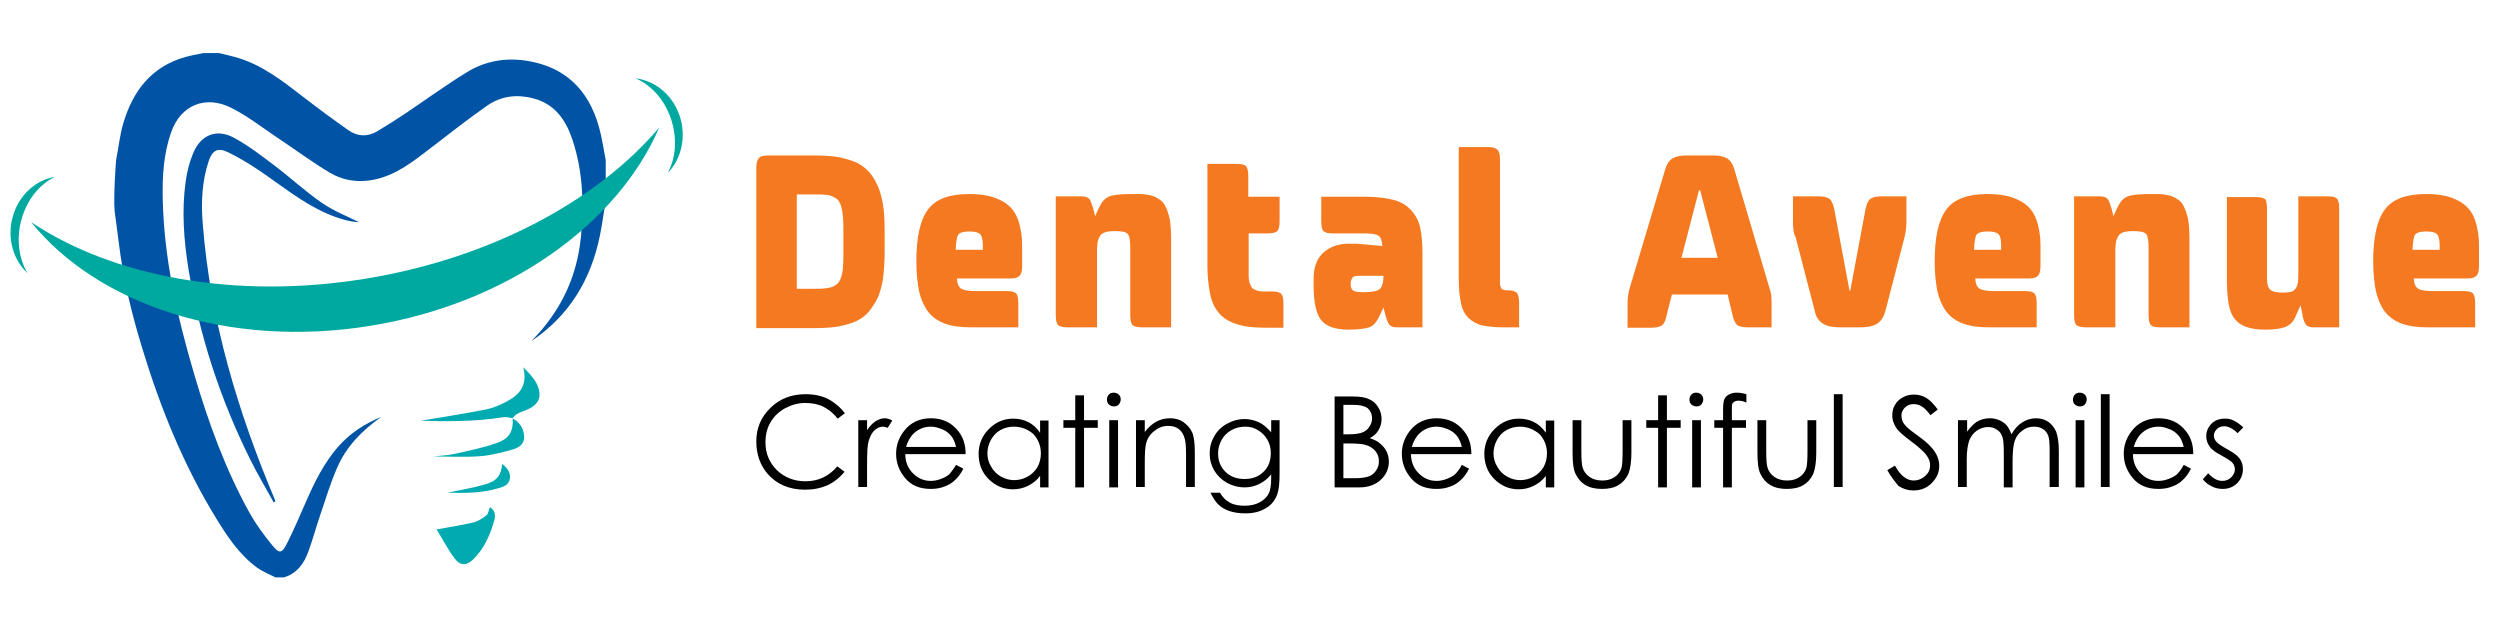 <svg xmlns="http://www.w3.org/2000/svg" width="476" height="120" viewBox="0 0 476 120" fill="none"><path d="M52.118 95.669C50.629 92.939 49.017 90.285 47.652 87.506C41.946 76.019 37.976 63.937 35.892 51.259C34.999 45.727 34.577 40.169 35.346 34.587C35.595 32.751 36.066 30.866 36.785 29.154C38.2 25.705 41.202 24.44 44.501 26.201C47.23 27.665 49.711 29.6 52.192 31.461C55.269 33.793 58.122 36.448 61.297 38.631C63.605 40.219 66.284 41.261 68.368 42.303C66.532 42.253 64.275 41.559 62.091 40.591C57.427 38.532 53.532 35.282 49.339 32.453C47.454 31.188 45.494 29.997 43.459 29.005C41.474 28.037 40.432 28.583 39.738 30.667C38.448 34.537 38.274 38.507 38.597 42.526C40.011 60.91 45.246 78.302 52.366 95.222C52.391 95.296 52.391 95.396 52.391 95.47C52.292 95.52 52.217 95.594 52.118 95.669Z" fill="#0053A5"></path><path d="M21.825 40.219C22.073 42.154 22.37 44.114 22.594 46.049C23.437 52.996 25.075 59.794 27.134 66.468C30.558 77.706 34.949 88.548 41.102 98.596C43.26 102.119 45.543 105.592 48.942 108.073C50.008 108.843 51.299 109.339 52.465 109.934C52.986 109.934 53.531 109.934 54.052 109.934C56.558 109.19 57.898 107.279 58.717 104.997C59.535 102.789 60.131 100.506 60.9 98.274C61.942 95.222 62.86 92.121 64.15 89.144C65.912 85.025 68.963 81.924 72.61 79.369C69.41 80.683 66.581 82.519 64.299 85.149C61.669 88.201 59.907 91.773 58.295 95.445C57.104 98.174 55.938 100.903 54.598 103.558C53.68 105.369 53.184 105.468 51.869 103.856C50.257 101.896 48.743 99.837 47.503 97.629C42.888 89.293 39.663 80.386 36.983 71.281C33.733 60.265 31.178 49.101 30.979 37.539C30.905 33.371 31.178 29.228 32.567 25.234C34.453 19.825 39.266 18.163 43.955 20.495C47.106 22.058 49.934 24.291 52.862 26.251C56.186 28.459 59.386 30.841 62.785 32.875C65.316 34.389 68.194 34.81 71.171 34.215C75.513 33.346 78.788 30.642 82.162 28.062C85.685 25.358 89.158 22.629 92.78 20.098C95.385 18.287 98.363 17.915 101.464 18.709C105.582 19.751 107.691 22.753 108.956 26.499C110.991 32.503 111.189 38.706 110.619 44.958C110.048 51.036 107.989 56.519 104.267 61.382C103.796 62.002 103.3 62.622 102.779 63.217C102.258 63.813 101.712 64.359 101.191 64.929C108.435 60.067 112.554 53.169 114.241 44.759C114.687 42.576 114.96 40.368 115.332 38.16C115.332 35.604 115.332 33.049 115.332 30.493C114.911 28.36 114.613 26.177 114.018 24.093C112.033 17.071 107.567 12.705 100.248 11.564C96.279 10.943 92.383 11.613 88.984 13.697C84.841 16.228 80.921 19.106 76.877 21.81C75.24 22.902 73.553 23.944 71.891 24.961C70.005 26.102 68.095 26.028 66.333 24.787C63.505 22.802 60.701 20.743 57.972 18.634C53.879 15.484 49.835 12.233 44.699 10.844C43.707 10.571 42.69 10.348 41.672 10.1C40.705 10.1 39.737 10.1 38.77 10.1C37.628 10.348 36.462 10.522 35.346 10.844C28.895 12.63 25.348 17.245 23.512 23.348C22.817 25.631 22.594 28.037 22.122 30.369C22.098 30.394 21.576 37.068 21.825 40.219Z" fill="#0053A5"></path><path d="M83.129 100.804C85.784 100.308 87.992 99.985 90.15 99.464C91.043 99.241 91.912 98.671 92.631 98.1C93.003 97.802 93.028 97.132 93.251 96.562C94.194 97.083 94.417 98.05 94.12 99.067C93.35 101.797 92.234 104.377 90.2 106.411C88.91 107.701 87.694 107.801 86.602 106.386C85.312 104.674 84.32 102.739 83.129 100.804Z" fill="#00AAB1"></path><path d="M97.592 79.617C96.997 79.542 96.401 79.344 95.831 79.443C90.348 80.311 84.84 80.237 80.102 80.113C83.724 79.493 88.115 78.823 92.432 77.979C93.871 77.706 95.285 77.086 96.575 76.391C98.982 75.126 100.495 73.265 99.627 69.916C101.041 71.355 102.182 72.521 102.604 74.159C103.001 75.672 102.505 76.838 101.016 77.681C100.222 78.128 99.329 78.351 98.51 78.773C98.138 78.972 97.865 79.344 97.543 79.641L97.592 79.617Z" fill="#00AAB1"></path><path d="M97.564 79.641C98.978 80.386 99.747 81.601 99.796 83.164C99.846 84.603 98.73 85.273 97.564 85.596C95.554 86.142 93.495 86.712 91.411 86.861C88.409 87.084 85.382 86.911 82.43 86.911C83.695 86.762 85.109 86.737 86.449 86.439C89.203 85.819 92.031 85.273 94.686 84.306C97.067 83.462 97.787 81.949 97.613 79.592C97.588 79.617 97.564 79.641 97.564 79.641Z" fill="#00AAB1"></path><path d="M85.207 93.808C87.316 93.361 89.896 92.939 92.402 92.22C94.659 91.575 95.429 90.459 95.602 88.325C96.545 89.069 97.215 89.863 97.091 91.079C96.942 92.294 95.925 92.667 94.957 92.939C91.608 93.957 88.159 93.882 85.207 93.808Z" fill="#00AAB1"></path><path d="M5.918 42.278C18.596 58.007 43.604 66.418 70.572 62.027C96.796 57.759 117.636 42.576 125.526 24.266C113.766 38.135 93.596 49.15 69.555 53.07C44.572 57.139 21.25 52.574 5.918 42.278Z" fill="#00A9A0"></path><path d="M10.458 33.669C6.762 34.289 3.512 37.192 2.395 41.36C1.304 45.404 2.544 49.523 5.248 52.028C3.611 49.299 3.065 45.602 4.057 41.906C5.099 38.036 7.556 35.058 10.458 33.669Z" fill="#00A9A0"></path><path d="M127.111 32.974C129.766 30.27 130.783 25.928 129.344 21.884C127.955 17.94 124.63 15.335 121.008 14.913C123.886 16.129 126.416 18.833 127.682 22.43C129.021 26.201 128.699 30.096 127.111 32.974Z" fill="#00A9A0"></path><path d="M146.182 29.6H155.055C156.582 29.6 157.891 29.673 158.982 29.818C160.073 29.964 161.164 30.255 162.255 30.618C163.345 30.982 164.218 31.564 164.945 32.218C165.673 32.873 166.327 33.745 166.836 34.836C167.418 35.855 167.782 37.164 168.073 38.691C168.364 40.218 168.436 42.036 168.436 44.073V48C168.436 50.036 168.291 51.782 168.073 53.382C167.782 54.909 167.418 56.218 166.836 57.236C166.255 58.255 165.673 59.127 164.945 59.855C164.218 60.509 163.345 61.091 162.255 61.455C161.164 61.818 160.145 62.109 158.982 62.255C157.891 62.4 156.582 62.473 155.055 62.473H144V32.073C144 31.127 144.145 30.546 144.436 30.182C144.727 29.745 145.309 29.6 146.182 29.6ZM155.055 37.018H151.709V54.982H155.055C155.927 54.982 156.655 54.982 157.164 54.909C157.673 54.836 158.182 54.764 158.618 54.545C159.055 54.327 159.418 54.109 159.636 53.818C159.855 53.527 160.073 53.091 160.218 52.582C160.364 52 160.509 51.418 160.509 50.691C160.582 50.036 160.582 49.091 160.582 48V44.073C160.582 42.982 160.582 42.036 160.509 41.382C160.436 40.727 160.364 40.073 160.218 39.491C160.073 38.909 159.855 38.473 159.636 38.182C159.418 37.891 159.055 37.673 158.618 37.455C158.182 37.236 157.673 37.091 157.164 37.091C156.655 37.018 155.927 37.018 155.055 37.018Z" fill="#F47920"></path><path d="M192.364 53.018H182.182C182.254 54.036 182.545 54.691 183.054 54.982C183.564 55.273 184.436 55.418 185.745 55.418H191.636C192.509 55.418 193.164 55.564 193.454 55.855C193.745 56.145 193.891 56.8 193.891 57.673V62.327H184.945C182.909 62.327 181.236 62.109 179.854 61.6C178.545 61.091 177.454 60.364 176.654 59.273C175.854 58.182 175.345 56.945 174.982 55.418C174.691 53.891 174.473 52.073 174.473 49.818C174.473 45.164 175.2 41.818 176.727 39.855C178.182 37.891 180.8 36.945 184.509 36.945C185.745 36.945 186.836 37.018 187.854 37.236C188.8 37.382 189.745 37.745 190.618 38.182C191.491 38.618 192.218 39.2 192.8 39.927C193.382 40.654 193.818 41.6 194.109 42.691C194.4 43.855 194.618 45.164 194.618 46.691V50.618C194.618 51.564 194.473 52.145 194.182 52.436C193.818 52.873 193.236 53.018 192.364 53.018ZM181.964 47.564H187.127V46.836C187.127 45.673 186.982 44.945 186.618 44.582C186.254 44.218 185.6 44.073 184.509 44.073C183.418 44.073 182.764 44.291 182.473 44.654C182.182 45.018 182.036 45.964 181.964 47.564Z" fill="#F47920"></path><path d="M215.201 60V47.127C215.201 45.745 215.056 44.873 214.692 44.509C214.329 44.145 213.529 44 212.22 44C210.91 44 210.038 44.218 209.601 44.727C209.165 45.236 208.874 46.109 208.874 47.491V62.327H203.274C202.401 62.327 201.82 62.182 201.456 61.891C201.165 61.6 201.02 60.945 201.02 60V37.382H205.892C206.547 37.382 207.056 37.527 207.347 37.818C207.638 38.109 207.856 38.764 208.147 39.709L208.51 41.164L209.165 39.709C209.601 38.836 209.965 38.255 210.401 37.891C210.838 37.527 211.42 37.236 212.147 37.164C212.874 37.018 214.038 36.945 215.565 36.945C216.22 36.945 216.729 36.945 217.165 36.945C217.601 36.945 218.038 37.018 218.547 37.091C219.056 37.164 219.492 37.309 219.856 37.455C220.219 37.6 220.51 37.818 220.947 38.109C221.31 38.4 221.601 38.691 221.819 39.127C222.038 39.564 222.256 40 222.401 40.582C222.619 41.164 222.765 41.818 222.838 42.545C222.91 43.345 222.983 44.218 222.983 45.164V62.327H217.383C216.51 62.327 215.929 62.182 215.638 61.891C215.347 61.6 215.201 60.945 215.201 60Z" fill="#F47920"></path><path d="M237.745 44.436V50.764C237.745 51.564 237.745 52.218 237.745 52.654C237.745 53.091 237.818 53.527 237.963 53.964C238.109 54.327 238.254 54.618 238.4 54.836C238.545 54.982 238.836 55.127 239.2 55.273C239.563 55.418 240 55.491 240.436 55.491C240.872 55.491 241.454 55.491 242.182 55.491C243.054 55.491 243.636 55.636 243.927 55.927C244.218 56.218 244.363 56.8 244.363 57.745V62.4H241.382C239.709 62.4 238.254 62.327 237.018 62.109C235.854 61.891 234.763 61.527 233.818 61.018C232.872 60.509 232.145 59.782 231.563 58.909C230.982 58.036 230.545 56.945 230.327 55.563C230.109 54.182 229.891 52.654 229.891 50.764V31.2H235.491C236.363 31.2 236.945 31.345 237.236 31.636C237.527 31.927 237.672 32.582 237.672 33.527V37.455H243.636V42.109C243.636 43.054 243.491 43.709 243.2 44C242.909 44.291 242.254 44.436 241.382 44.436H237.745Z" fill="#F47920"></path><path d="M270.837 48.291V62.327H266.037C265.309 62.327 264.873 62.182 264.582 61.891C264.291 61.6 264.073 60.945 263.782 60L263.418 58.545L262.764 59.927C262.182 61.164 261.6 61.964 260.873 62.255C260.146 62.545 258.764 62.764 256.728 62.764C254.182 62.764 252.437 62.109 251.491 60.873C250.546 59.636 250.109 57.382 250.109 54.182V53.018C250.109 50.836 250.764 49.164 252 48.073C253.237 46.982 254.837 46.4 256.8 46.4C257.891 46.4 258.691 46.4 259.128 46.473L263.2 46.836C263.128 45.818 262.909 45.164 262.473 44.873C262.037 44.582 261.091 44.436 259.709 44.436H253.746C252.873 44.436 252.291 44.291 252 44C251.709 43.709 251.564 43.054 251.564 42.109V37.455H259.709C261.964 37.455 263.782 37.673 265.237 38.036C266.691 38.4 267.782 39.054 268.655 40C269.528 40.945 270.109 42.036 270.4 43.345C270.691 44.654 270.837 46.327 270.837 48.291ZM257.164 54.109C257.164 54.691 257.309 55.127 257.673 55.345C258.037 55.564 258.691 55.636 259.709 55.636C261.237 55.636 262.255 55.418 262.691 55.054C263.128 54.691 263.418 53.818 263.418 52.509H258.982C258.255 52.509 257.746 52.582 257.528 52.8C257.309 53.164 257.164 53.527 257.164 54.109Z" fill="#F47920"></path><path d="M285.601 30.4V53.018C285.601 53.455 285.601 53.745 285.601 53.891C285.601 54.036 285.601 54.255 285.673 54.473C285.746 54.691 285.819 54.909 285.892 54.982C285.964 55.054 286.11 55.127 286.328 55.2C286.546 55.273 286.764 55.273 287.055 55.273C287.928 55.273 288.51 55.418 288.801 55.782C289.092 56.073 289.237 56.727 289.237 57.673V62.327H286.328C284.655 62.327 283.273 62.182 282.255 61.964C281.237 61.745 280.364 61.236 279.637 60.582C278.91 59.855 278.401 58.909 278.182 57.745C277.892 56.509 277.746 54.982 277.746 53.018V28H283.273C284.146 28 284.728 28.145 285.092 28.509C285.455 28.8 285.601 29.454 285.601 30.4Z" fill="#F47920"></path><path d="M309.891 62.327V57.673C309.891 56.654 310.036 55.782 310.254 54.982L317.018 32.364C317.309 31.346 317.745 30.618 318.4 30.182C318.982 29.818 319.927 29.6 321.018 29.6H326.254C327.418 29.6 328.291 29.818 328.872 30.182C329.454 30.546 329.963 31.273 330.254 32.364L336.945 54.982C337.236 55.709 337.309 56.582 337.309 57.673V62.327H332.872C331.854 62.327 331.127 62.182 330.763 61.891C330.4 61.6 330.109 60.945 329.891 60.073L328.945 56.073H318.327L317.309 60.073C317.163 60.945 316.872 61.527 316.509 61.891C316.145 62.182 315.418 62.4 314.4 62.4H309.891V62.327ZM320.145 49.091H327.054L323.709 36.218H323.491L320.145 49.091Z" fill="#F47920"></path><path d="M341.383 42.036V37.382H346.183C347.201 37.382 347.928 37.527 348.365 37.891C348.728 38.182 349.019 38.836 349.237 39.782L352.146 55.345H352.292L355.201 39.782C355.419 38.836 355.71 38.182 356.074 37.891C356.437 37.6 357.165 37.382 358.183 37.382H362.983V42.036C362.983 43.273 362.837 44.364 362.619 45.164L358.983 59.2C358.692 60.291 358.183 61.091 357.456 61.6C356.728 62.109 355.565 62.327 354.11 62.327H350.401C348.946 62.327 347.856 62.109 347.056 61.6C346.256 61.091 345.746 60.291 345.528 59.2L341.892 45.164C341.456 44.436 341.383 43.345 341.383 42.036Z" fill="#F47920"></path><path d="M386.254 53.018H376.072C376.145 54.036 376.436 54.691 376.945 54.982C377.454 55.273 378.327 55.418 379.636 55.418H385.527C386.4 55.418 387.054 55.564 387.345 55.855C387.636 56.145 387.781 56.8 387.781 57.673V62.327H378.836C376.8 62.327 375.127 62.109 373.745 61.6C372.436 61.091 371.345 60.364 370.545 59.273C369.745 58.182 369.236 56.945 368.872 55.418C368.581 53.891 368.363 52.073 368.363 49.818C368.363 45.164 369.091 41.818 370.618 39.855C372.072 37.891 374.691 36.945 378.4 36.945C379.636 36.945 380.727 37.018 381.745 37.236C382.691 37.382 383.636 37.745 384.509 38.182C385.381 38.618 386.109 39.2 386.691 39.927C387.272 40.654 387.709 41.6 388 42.691C388.291 43.855 388.509 45.164 388.509 46.691V50.618C388.509 51.564 388.363 52.145 388.072 52.436C387.709 52.873 387.127 53.018 386.254 53.018ZM375.854 47.564H381.018V46.836C381.018 45.673 380.872 44.945 380.509 44.582C380.145 44.218 379.491 44.073 378.4 44.073C377.309 44.073 376.654 44.291 376.363 44.654C376.072 45.018 375.927 45.964 375.854 47.564Z" fill="#F47920"></path><path d="M409.092 60V47.127C409.092 45.745 408.946 44.873 408.583 44.509C408.219 44.145 407.419 44 406.11 44C404.801 44 403.928 44.218 403.492 44.727C403.056 45.236 402.765 46.109 402.765 47.491V62.327H397.165C396.292 62.327 395.71 62.182 395.347 61.891C395.056 61.6 394.91 60.945 394.91 60V37.382H399.783C400.437 37.382 400.946 37.527 401.237 37.818C401.528 38.109 401.746 38.764 402.037 39.709L402.401 41.164L403.056 39.709C403.492 38.836 403.856 38.255 404.292 37.891C404.728 37.527 405.31 37.236 406.037 37.164C406.765 37.018 407.928 36.945 409.456 36.945C410.11 36.945 410.619 36.945 411.056 36.945C411.492 36.945 411.928 37.018 412.437 37.091C412.946 37.164 413.383 37.309 413.746 37.455C414.11 37.6 414.401 37.818 414.837 38.109C415.201 38.4 415.492 38.691 415.71 39.127C415.928 39.564 416.146 40 416.292 40.582C416.51 41.164 416.656 41.818 416.728 42.545C416.801 43.345 416.874 44.218 416.874 45.164V62.327H411.274C410.401 62.327 409.819 62.182 409.528 61.891C409.237 61.6 409.092 60.945 409.092 60Z" fill="#F47920"></path><path d="M431.636 39.782V53.018C431.636 54.109 431.855 54.836 432.291 55.2C432.727 55.564 433.455 55.709 434.618 55.709C435.418 55.709 436 55.636 436.436 55.491C436.8 55.345 437.091 54.982 437.309 54.545C437.527 54.109 437.6 53.309 437.6 52.218V37.382H443.2C444.073 37.382 444.655 37.527 444.945 37.818C445.236 38.109 445.382 38.764 445.382 39.709V62.327H440.582C439.855 62.327 439.418 62.182 439.127 61.891C438.836 61.6 438.545 60.945 438.4 60L438.036 58.109L437.018 60.364C436.655 61.236 436.073 61.818 435.273 62.182C434.473 62.545 433.164 62.764 431.418 62.764C430.255 62.764 429.309 62.691 428.509 62.473C427.709 62.327 426.982 61.964 426.4 61.6C425.818 61.163 425.309 60.582 424.945 59.855C424.582 59.127 424.364 58.182 424.218 57.091C424.073 56 424 54.618 424 53.091V37.527H429.527C430.4 37.527 430.982 37.673 431.345 37.964C431.491 38.182 431.636 38.836 431.636 39.782Z" fill="#F47920"></path><path d="M469.746 53.018H459.565C459.637 54.036 459.928 54.691 460.437 54.982C460.946 55.273 461.819 55.418 463.128 55.418H469.019C469.892 55.418 470.546 55.564 470.837 55.855C471.128 56.145 471.274 56.8 471.274 57.673V62.327H462.328C460.292 62.327 458.619 62.109 457.237 61.6C455.928 61.091 454.837 60.364 454.037 59.273C453.237 58.182 452.728 56.945 452.365 55.418C452.074 53.891 451.855 52.073 451.855 49.818C451.855 45.164 452.583 41.818 454.11 39.855C455.565 37.891 458.183 36.945 461.892 36.945C463.128 36.945 464.219 37.018 465.237 37.236C466.183 37.382 467.128 37.745 468.001 38.182C468.874 38.618 469.601 39.2 470.183 39.927C470.765 40.654 471.201 41.6 471.492 42.691C471.783 43.855 472.001 45.164 472.001 46.691V50.618C472.001 51.564 471.855 52.145 471.565 52.436C471.201 52.873 470.619 53.018 469.746 53.018ZM459.346 47.564H464.51V46.836C464.51 45.673 464.365 44.945 464.001 44.582C463.637 44.218 462.983 44.073 461.892 44.073C460.801 44.073 460.146 44.291 459.855 44.654C459.565 45.018 459.419 45.964 459.346 47.564Z" fill="#F47920"></path><path d="M160.873 78.691L159.491 79.709C158.764 78.763 157.818 77.964 156.8 77.454C155.782 76.945 154.618 76.727 153.309 76.727C151.927 76.727 150.691 77.091 149.455 77.745C148.291 78.4 147.345 79.273 146.691 80.436C146.036 81.527 145.745 82.836 145.745 84.218C145.745 86.327 146.473 88.073 147.927 89.527C149.382 90.909 151.2 91.636 153.382 91.636C155.782 91.636 157.818 90.691 159.418 88.8L160.8 89.818C159.927 90.909 158.836 91.782 157.6 92.364C156.291 92.945 154.909 93.236 153.309 93.236C150.255 93.236 147.927 92.218 146.182 90.254C144.727 88.582 144 86.473 144 84.073C144 81.527 144.873 79.418 146.691 77.673C148.436 75.927 150.691 75.055 153.382 75.055C154.982 75.055 156.436 75.345 157.745 76C158.909 76.654 160 77.527 160.873 78.691Z" fill="black"></path><path d="M163.418 80H165.091V81.891C165.6 81.163 166.109 80.582 166.691 80.218C167.273 79.855 167.854 79.636 168.436 79.636C168.873 79.636 169.382 79.782 169.891 80.073L169.018 81.454C168.654 81.309 168.363 81.236 168.145 81.236C167.563 81.236 167.054 81.454 166.545 81.891C166.036 82.327 165.673 83.055 165.382 84C165.163 84.727 165.091 86.182 165.091 88.436V92.727H163.418V80Z" fill="black"></path><path d="M182.035 88.509L183.417 89.236C182.981 90.109 182.472 90.836 181.817 91.418C181.235 92 180.581 92.364 179.781 92.654C179.054 92.945 178.181 93.091 177.235 93.091C175.126 93.091 173.526 92.436 172.363 91.055C171.199 89.673 170.617 88.145 170.617 86.4C170.617 84.8 171.126 83.345 172.144 82.036C173.381 80.436 175.126 79.636 177.235 79.636C179.417 79.636 181.163 80.436 182.472 82.109C183.417 83.273 183.854 84.727 183.854 86.473H172.363C172.363 87.927 172.872 89.163 173.817 90.109C174.763 91.054 175.854 91.564 177.235 91.564C177.89 91.564 178.544 91.418 179.126 91.2C179.708 90.982 180.29 90.691 180.726 90.327C181.017 89.964 181.526 89.382 182.035 88.509ZM182.035 85.091C181.817 84.218 181.526 83.491 181.09 82.982C180.654 82.473 180.144 82.036 179.417 81.745C178.69 81.454 178.035 81.236 177.235 81.236C175.999 81.236 174.908 81.673 174.035 82.473C173.381 83.054 172.872 83.927 172.508 85.091H182.035Z" fill="black"></path><path d="M199.637 80V92.8H198.037V90.618C197.383 91.491 196.583 92.073 195.71 92.509C194.837 92.945 193.892 93.163 192.874 93.163C191.055 93.163 189.528 92.509 188.219 91.2C186.91 89.891 186.328 88.291 186.328 86.4C186.328 84.582 186.983 82.982 188.292 81.673C189.601 80.364 191.128 79.709 192.946 79.709C193.964 79.709 194.91 79.927 195.783 80.364C196.655 80.8 197.383 81.454 198.037 82.4V80.073H199.637V80ZM193.019 81.236C192.074 81.236 191.274 81.454 190.474 81.891C189.674 82.327 189.092 82.982 188.655 83.782C188.219 84.582 188.001 85.454 188.001 86.327C188.001 87.2 188.219 88.073 188.728 88.873C189.164 89.673 189.819 90.327 190.619 90.763C191.419 91.2 192.219 91.418 193.092 91.418C193.964 91.418 194.837 91.2 195.637 90.763C196.437 90.327 197.092 89.673 197.528 88.945C197.964 88.145 198.183 87.273 198.183 86.327C198.183 84.873 197.674 83.636 196.728 82.618C195.71 81.745 194.474 81.236 193.019 81.236Z" fill="black"></path><path d="M204.727 75.273H206.4V80H209.018V81.454H206.4V92.8H204.727V81.454H202.473V80H204.727V75.273Z" fill="black"></path><path d="M212.075 74.764C212.438 74.764 212.802 74.909 213.02 75.127C213.311 75.418 213.384 75.709 213.384 76.073C213.384 76.436 213.238 76.727 213.02 77.018C212.729 77.309 212.438 77.382 212.075 77.382C211.711 77.382 211.42 77.236 211.129 77.018C210.838 76.727 210.766 76.436 210.766 76.073C210.766 75.709 210.911 75.345 211.129 75.127C211.347 74.836 211.711 74.764 212.075 74.764ZM211.202 80H212.875V92.8H211.202V80Z" fill="black"></path><path d="M216.293 80H217.966V82.254C218.62 81.382 219.348 80.727 220.148 80.291C220.948 79.854 221.82 79.636 222.766 79.636C223.711 79.636 224.584 79.855 225.311 80.364C226.038 80.873 226.62 81.527 226.984 82.327C227.347 83.127 227.493 84.436 227.493 86.182V92.727H225.82V86.618C225.82 85.163 225.748 84.145 225.602 83.636C225.384 82.764 225.02 82.182 224.511 81.745C224.002 81.309 223.275 81.091 222.402 81.091C221.384 81.091 220.511 81.454 219.711 82.109C218.911 82.763 218.402 83.564 218.184 84.582C218.038 85.236 217.966 86.4 217.966 88.073V92.727H216.293V80Z" fill="black"></path><path d="M241.961 80H243.633V90.182C243.633 92 243.488 93.309 243.197 94.109C242.761 95.273 242.033 96.218 240.942 96.8C239.851 97.454 238.615 97.745 237.088 97.745C235.997 97.745 234.979 97.6 234.106 97.309C233.233 97.018 232.506 96.582 231.997 96.073C231.415 95.564 230.979 94.763 230.47 93.818H232.288C232.797 94.691 233.379 95.273 234.179 95.709C234.979 96.145 235.924 96.291 237.015 96.291C238.106 96.291 239.051 96.073 239.851 95.636C240.651 95.2 241.161 94.691 241.524 94.036C241.888 93.382 242.033 92.364 242.033 90.982V90.327C241.379 91.127 240.651 91.709 239.779 92.145C238.906 92.582 237.961 92.8 236.942 92.8C235.779 92.8 234.688 92.509 233.597 91.927C232.579 91.345 231.779 90.545 231.197 89.6C230.615 88.582 230.324 87.564 230.324 86.327C230.324 85.091 230.615 84.073 231.197 83.055C231.779 82.036 232.579 81.236 233.67 80.654C234.761 80.073 235.779 79.782 236.942 79.782C237.888 79.782 238.761 80 239.633 80.364C240.433 80.727 241.233 81.382 242.033 82.327V80H241.961ZM237.088 81.236C236.142 81.236 235.27 81.454 234.47 81.891C233.67 82.327 233.015 82.982 232.579 83.782C232.142 84.582 231.924 85.454 231.924 86.327C231.924 87.709 232.361 88.873 233.306 89.818C234.251 90.763 235.488 91.2 236.942 91.2C238.47 91.2 239.633 90.763 240.579 89.818C241.524 88.945 241.961 87.709 241.961 86.254C241.961 85.309 241.742 84.436 241.306 83.709C240.87 82.982 240.288 82.327 239.488 81.891C238.833 81.454 238.033 81.236 237.088 81.236Z" fill="black"></path><path d="M254.109 75.491H257.528C258.909 75.491 259.928 75.636 260.655 76C261.382 76.291 261.964 76.8 262.4 77.527C262.837 78.182 263.055 78.982 263.055 79.782C263.055 80.582 262.837 81.236 262.473 81.891C262.109 82.545 261.528 83.055 260.8 83.418C261.673 83.709 262.4 84.073 262.837 84.509C263.346 84.945 263.709 85.382 264 85.964C264.291 86.545 264.437 87.2 264.437 87.855C264.437 89.236 263.928 90.4 262.909 91.345C261.891 92.291 260.509 92.8 258.837 92.8H254.109V75.491ZM255.782 77.164V82.691H256.8C258.037 82.691 258.909 82.545 259.418 82.327C260 82.109 260.437 81.745 260.728 81.236C261.091 80.727 261.237 80.218 261.237 79.636C261.237 78.836 260.946 78.254 260.437 77.745C259.855 77.309 258.982 77.091 257.818 77.091H255.782V77.164ZM255.782 84.436V91.055H257.891C259.128 91.055 260.073 90.909 260.655 90.691C261.237 90.473 261.746 90.036 262.037 89.527C262.4 89.018 262.546 88.436 262.546 87.855C262.546 87.055 262.328 86.4 261.818 85.818C261.309 85.236 260.655 84.873 259.782 84.654C259.2 84.509 258.182 84.436 256.728 84.436H255.782Z" fill="black"></path><path d="M278.328 88.509L279.71 89.236C279.274 90.109 278.765 90.836 278.11 91.418C277.528 92 276.874 92.364 276.074 92.654C275.347 92.945 274.474 93.091 273.528 93.091C271.419 93.091 269.819 92.436 268.656 91.055C267.492 89.673 266.91 88.145 266.91 86.4C266.91 84.8 267.419 83.345 268.437 82.036C269.674 80.436 271.419 79.636 273.528 79.636C275.71 79.636 277.456 80.436 278.765 82.109C279.71 83.273 280.147 84.727 280.147 86.473H268.656C268.656 87.927 269.165 89.163 270.11 90.109C271.056 91.054 272.147 91.564 273.528 91.564C274.183 91.564 274.837 91.418 275.419 91.2C276.001 90.982 276.583 90.691 277.019 90.327C277.383 89.964 277.892 89.382 278.328 88.509ZM278.328 85.091C278.11 84.218 277.819 83.491 277.383 82.982C276.946 82.473 276.437 82.036 275.71 81.745C274.983 81.454 274.328 81.236 273.528 81.236C272.292 81.236 271.201 81.673 270.328 82.473C269.674 83.054 269.165 83.927 268.801 85.091H278.328Z" fill="black"></path><path d="M295.926 80V92.8H294.326V90.618C293.672 91.491 292.872 92.073 291.999 92.509C291.126 92.945 290.181 93.163 289.163 93.163C287.344 93.163 285.817 92.509 284.508 91.2C283.199 89.891 282.617 88.291 282.617 86.4C282.617 84.582 283.272 82.982 284.581 81.673C285.89 80.364 287.417 79.709 289.235 79.709C290.254 79.709 291.199 79.927 292.072 80.364C292.944 80.8 293.672 81.454 294.326 82.4V80.073H295.926V80ZM289.381 81.236C288.435 81.236 287.635 81.454 286.835 81.891C286.035 82.327 285.454 82.982 285.017 83.782C284.581 84.582 284.363 85.454 284.363 86.327C284.363 87.2 284.581 88.073 285.09 88.873C285.526 89.673 286.181 90.327 286.981 90.763C287.781 91.2 288.581 91.418 289.454 91.418C290.326 91.418 291.199 91.2 291.999 90.763C292.799 90.327 293.454 89.673 293.89 88.945C294.326 88.145 294.544 87.273 294.544 86.327C294.544 84.873 294.035 83.636 293.09 82.618C291.999 81.745 290.835 81.236 289.381 81.236Z" fill="black"></path><path d="M299.418 80H301.091V85.964C301.091 87.418 301.163 88.436 301.309 88.945C301.527 89.745 301.963 90.327 302.691 90.836C303.345 91.273 304.145 91.491 305.091 91.491C306.036 91.491 306.763 91.273 307.418 90.836C308.072 90.4 308.509 89.818 308.727 89.091C308.872 88.582 308.945 87.564 308.945 85.964V80H310.618V86.254C310.618 88 310.4 89.309 310.036 90.254C309.6 91.127 309.018 91.854 308.145 92.364C307.345 92.873 306.254 93.091 305.018 93.091C303.782 93.091 302.763 92.873 301.891 92.364C301.018 91.854 300.436 91.127 300 90.254C299.563 89.382 299.418 88 299.418 86.182V80Z" fill="black"></path><path d="M315.708 75.273H317.38V80H319.999V81.454H317.38V92.8H315.708V81.454H313.453V80H315.708V75.273Z" fill="black"></path><path d="M322.985 74.764C323.348 74.764 323.712 74.909 323.93 75.127C324.221 75.418 324.294 75.709 324.294 76.073C324.294 76.436 324.148 76.727 323.93 77.018C323.639 77.309 323.348 77.382 322.985 77.382C322.621 77.382 322.33 77.236 322.039 77.018C321.749 76.727 321.676 76.436 321.676 76.073C321.676 75.709 321.821 75.345 322.039 75.127C322.33 74.836 322.621 74.764 322.985 74.764ZM322.185 80H323.858V92.8H322.185V80Z" fill="black"></path><path d="M332.511 75.055V76.654C331.93 76.364 331.421 76.291 330.984 76.291C330.693 76.291 330.402 76.364 330.184 76.509C329.966 76.654 329.821 76.8 329.821 76.945C329.748 77.091 329.748 77.527 329.748 78.254V80H332.439V81.454H329.748V92.8H328.075V81.454H326.402V80H328.075V78.036C328.075 77.091 328.148 76.436 328.293 76.073C328.439 75.709 328.73 75.345 329.166 75.127C329.602 74.909 330.039 74.764 330.621 74.764C331.13 74.764 331.784 74.836 332.511 75.055Z" fill="black"></path><path d="M334.617 80H336.29V85.964C336.29 87.418 336.363 88.436 336.508 88.945C336.726 89.745 337.163 90.327 337.89 90.836C338.544 91.273 339.344 91.491 340.29 91.491C341.235 91.491 341.963 91.273 342.617 90.836C343.272 90.4 343.708 89.818 343.926 89.091C344.072 88.582 344.144 87.564 344.144 85.964V80H345.817V86.254C345.817 88 345.599 89.309 345.235 90.254C344.799 91.127 344.217 91.854 343.344 92.364C342.544 92.873 341.454 93.091 340.217 93.091C338.981 93.091 337.963 92.873 337.09 92.364C336.217 91.854 335.635 91.127 335.199 90.254C334.763 89.382 334.617 88 334.617 86.182V80Z" fill="black"></path><path d="M349.164 75.055H350.837V92.727H349.164V75.055Z" fill="black"></path><path d="M359.344 89.527L360.798 88.654C361.816 90.545 363.053 91.491 364.362 91.491C364.944 91.491 365.453 91.345 365.962 91.055C366.471 90.764 366.835 90.4 367.126 89.964C367.416 89.527 367.489 89.018 367.489 88.509C367.489 87.927 367.271 87.345 366.907 86.836C366.398 86.036 365.38 85.163 363.926 84.073C362.471 82.982 361.598 82.182 361.235 81.745C360.653 80.945 360.289 80.073 360.289 79.127C360.289 78.4 360.435 77.673 360.798 77.091C361.162 76.436 361.671 76 362.326 75.636C362.98 75.273 363.707 75.127 364.435 75.127C365.235 75.127 366.035 75.345 366.689 75.709C367.416 76.145 368.144 76.873 368.944 77.964L367.562 79.055C366.907 78.182 366.326 77.6 365.889 77.382C365.453 77.091 364.944 76.945 364.362 76.945C363.635 76.945 363.126 77.164 362.689 77.6C362.253 78.036 362.035 78.545 362.035 79.127C362.035 79.491 362.107 79.855 362.253 80.218C362.398 80.582 362.689 80.945 363.126 81.382C363.344 81.6 364.071 82.182 365.38 83.127C366.907 84.218 367.926 85.236 368.435 86.109C369.016 86.982 369.235 87.855 369.235 88.727C369.235 89.963 368.726 91.055 367.78 92C366.835 92.945 365.671 93.382 364.289 93.382C363.271 93.382 362.326 93.091 361.453 92.509C360.871 91.782 360.071 90.836 359.344 89.527Z" fill="black"></path><path d="M372.87 80H374.542V82.182C375.124 81.382 375.706 80.8 376.288 80.364C377.088 79.855 377.96 79.636 378.906 79.636C379.56 79.636 380.142 79.782 380.651 80C381.233 80.218 381.67 80.582 382.033 80.945C382.397 81.382 382.688 81.891 382.979 82.691C383.56 81.673 384.215 80.945 385.015 80.436C385.815 79.927 386.688 79.636 387.633 79.636C388.506 79.636 389.306 79.854 389.96 80.291C390.615 80.727 391.124 81.382 391.488 82.182C391.779 82.982 391.997 84.145 391.997 85.745V92.727H390.251V85.745C390.251 84.364 390.179 83.418 389.96 82.909C389.742 82.4 389.451 81.964 388.942 81.673C388.506 81.382 387.924 81.236 387.27 81.236C386.47 81.236 385.742 81.454 385.088 81.964C384.433 82.4 383.924 83.055 383.633 83.855C383.342 84.654 383.197 85.964 383.197 87.782V92.8H381.524V86.254C381.524 84.727 381.451 83.636 381.233 83.127C381.015 82.545 380.724 82.109 380.215 81.818C379.706 81.454 379.197 81.309 378.542 81.309C377.815 81.309 377.088 81.527 376.433 81.964C375.779 82.4 375.27 83.055 374.979 83.782C374.688 84.582 374.47 85.745 374.47 87.345V92.727H372.797V80H372.87Z" fill="black"></path><path d="M395.997 74.764C396.36 74.764 396.724 74.909 396.942 75.127C397.233 75.418 397.306 75.709 397.306 76.073C397.306 76.436 397.16 76.727 396.942 77.018C396.651 77.309 396.36 77.382 395.997 77.382C395.633 77.382 395.342 77.236 395.051 77.018C394.76 76.727 394.688 76.436 394.688 76.073C394.688 75.709 394.833 75.345 395.051 75.127C395.342 74.836 395.633 74.764 395.997 74.764ZM395.197 80H396.869V92.8H395.197V80Z" fill="black"></path><path d="M400 75.055H401.673V92.727H400V75.055Z" fill="black"></path><path d="M415.781 88.509L417.163 89.236C416.727 90.109 416.218 90.836 415.563 91.418C414.981 92 414.327 92.364 413.527 92.654C412.8 92.945 411.927 93.091 410.981 93.091C408.872 93.091 407.272 92.436 406.109 91.055C404.945 89.673 404.363 88.145 404.363 86.4C404.363 84.8 404.872 83.345 405.891 82.036C407.127 80.436 408.872 79.636 410.981 79.636C413.163 79.636 414.909 80.436 416.218 82.109C417.163 83.273 417.6 84.727 417.6 86.473H406.109C406.109 87.927 406.618 89.163 407.563 90.109C408.509 91.054 409.6 91.564 410.981 91.564C411.636 91.564 412.291 91.418 412.872 91.2C413.454 90.982 414.036 90.691 414.472 90.327C414.836 89.964 415.345 89.382 415.781 88.509ZM415.781 85.091C415.563 84.218 415.272 83.491 414.836 82.982C414.4 82.473 413.891 82.036 413.163 81.745C412.436 81.454 411.781 81.236 410.981 81.236C409.745 81.236 408.654 81.673 407.781 82.473C407.127 83.054 406.618 83.927 406.254 85.091H415.781Z" fill="black"></path><path d="M427.123 81.382L426.032 82.473C425.16 81.6 424.287 81.163 423.487 81.163C422.978 81.163 422.469 81.309 422.105 81.673C421.741 82.036 421.523 82.473 421.523 82.909C421.523 83.345 421.669 83.709 421.96 84.073C422.25 84.436 422.905 84.873 423.923 85.454C425.159 86.109 425.96 86.691 426.396 87.273C426.832 87.855 427.05 88.509 427.05 89.309C427.05 90.327 426.687 91.273 425.96 92C425.232 92.727 424.287 93.091 423.196 93.091C422.469 93.091 421.741 92.945 421.087 92.582C420.432 92.291 419.85 91.782 419.414 91.273L420.432 90.109C421.305 91.054 422.178 91.564 423.123 91.564C423.778 91.564 424.36 91.345 424.796 90.909C425.232 90.473 425.523 89.963 425.523 89.382C425.523 88.945 425.378 88.509 425.087 88.145C424.796 87.782 424.069 87.345 423.05 86.763C421.887 86.182 421.087 85.6 420.723 85.018C420.287 84.436 420.069 83.782 420.069 83.055C420.069 82.109 420.432 81.309 421.087 80.654C421.741 80 422.614 79.709 423.632 79.709C424.723 79.636 425.887 80.218 427.123 81.382Z" fill="black"></path></svg>